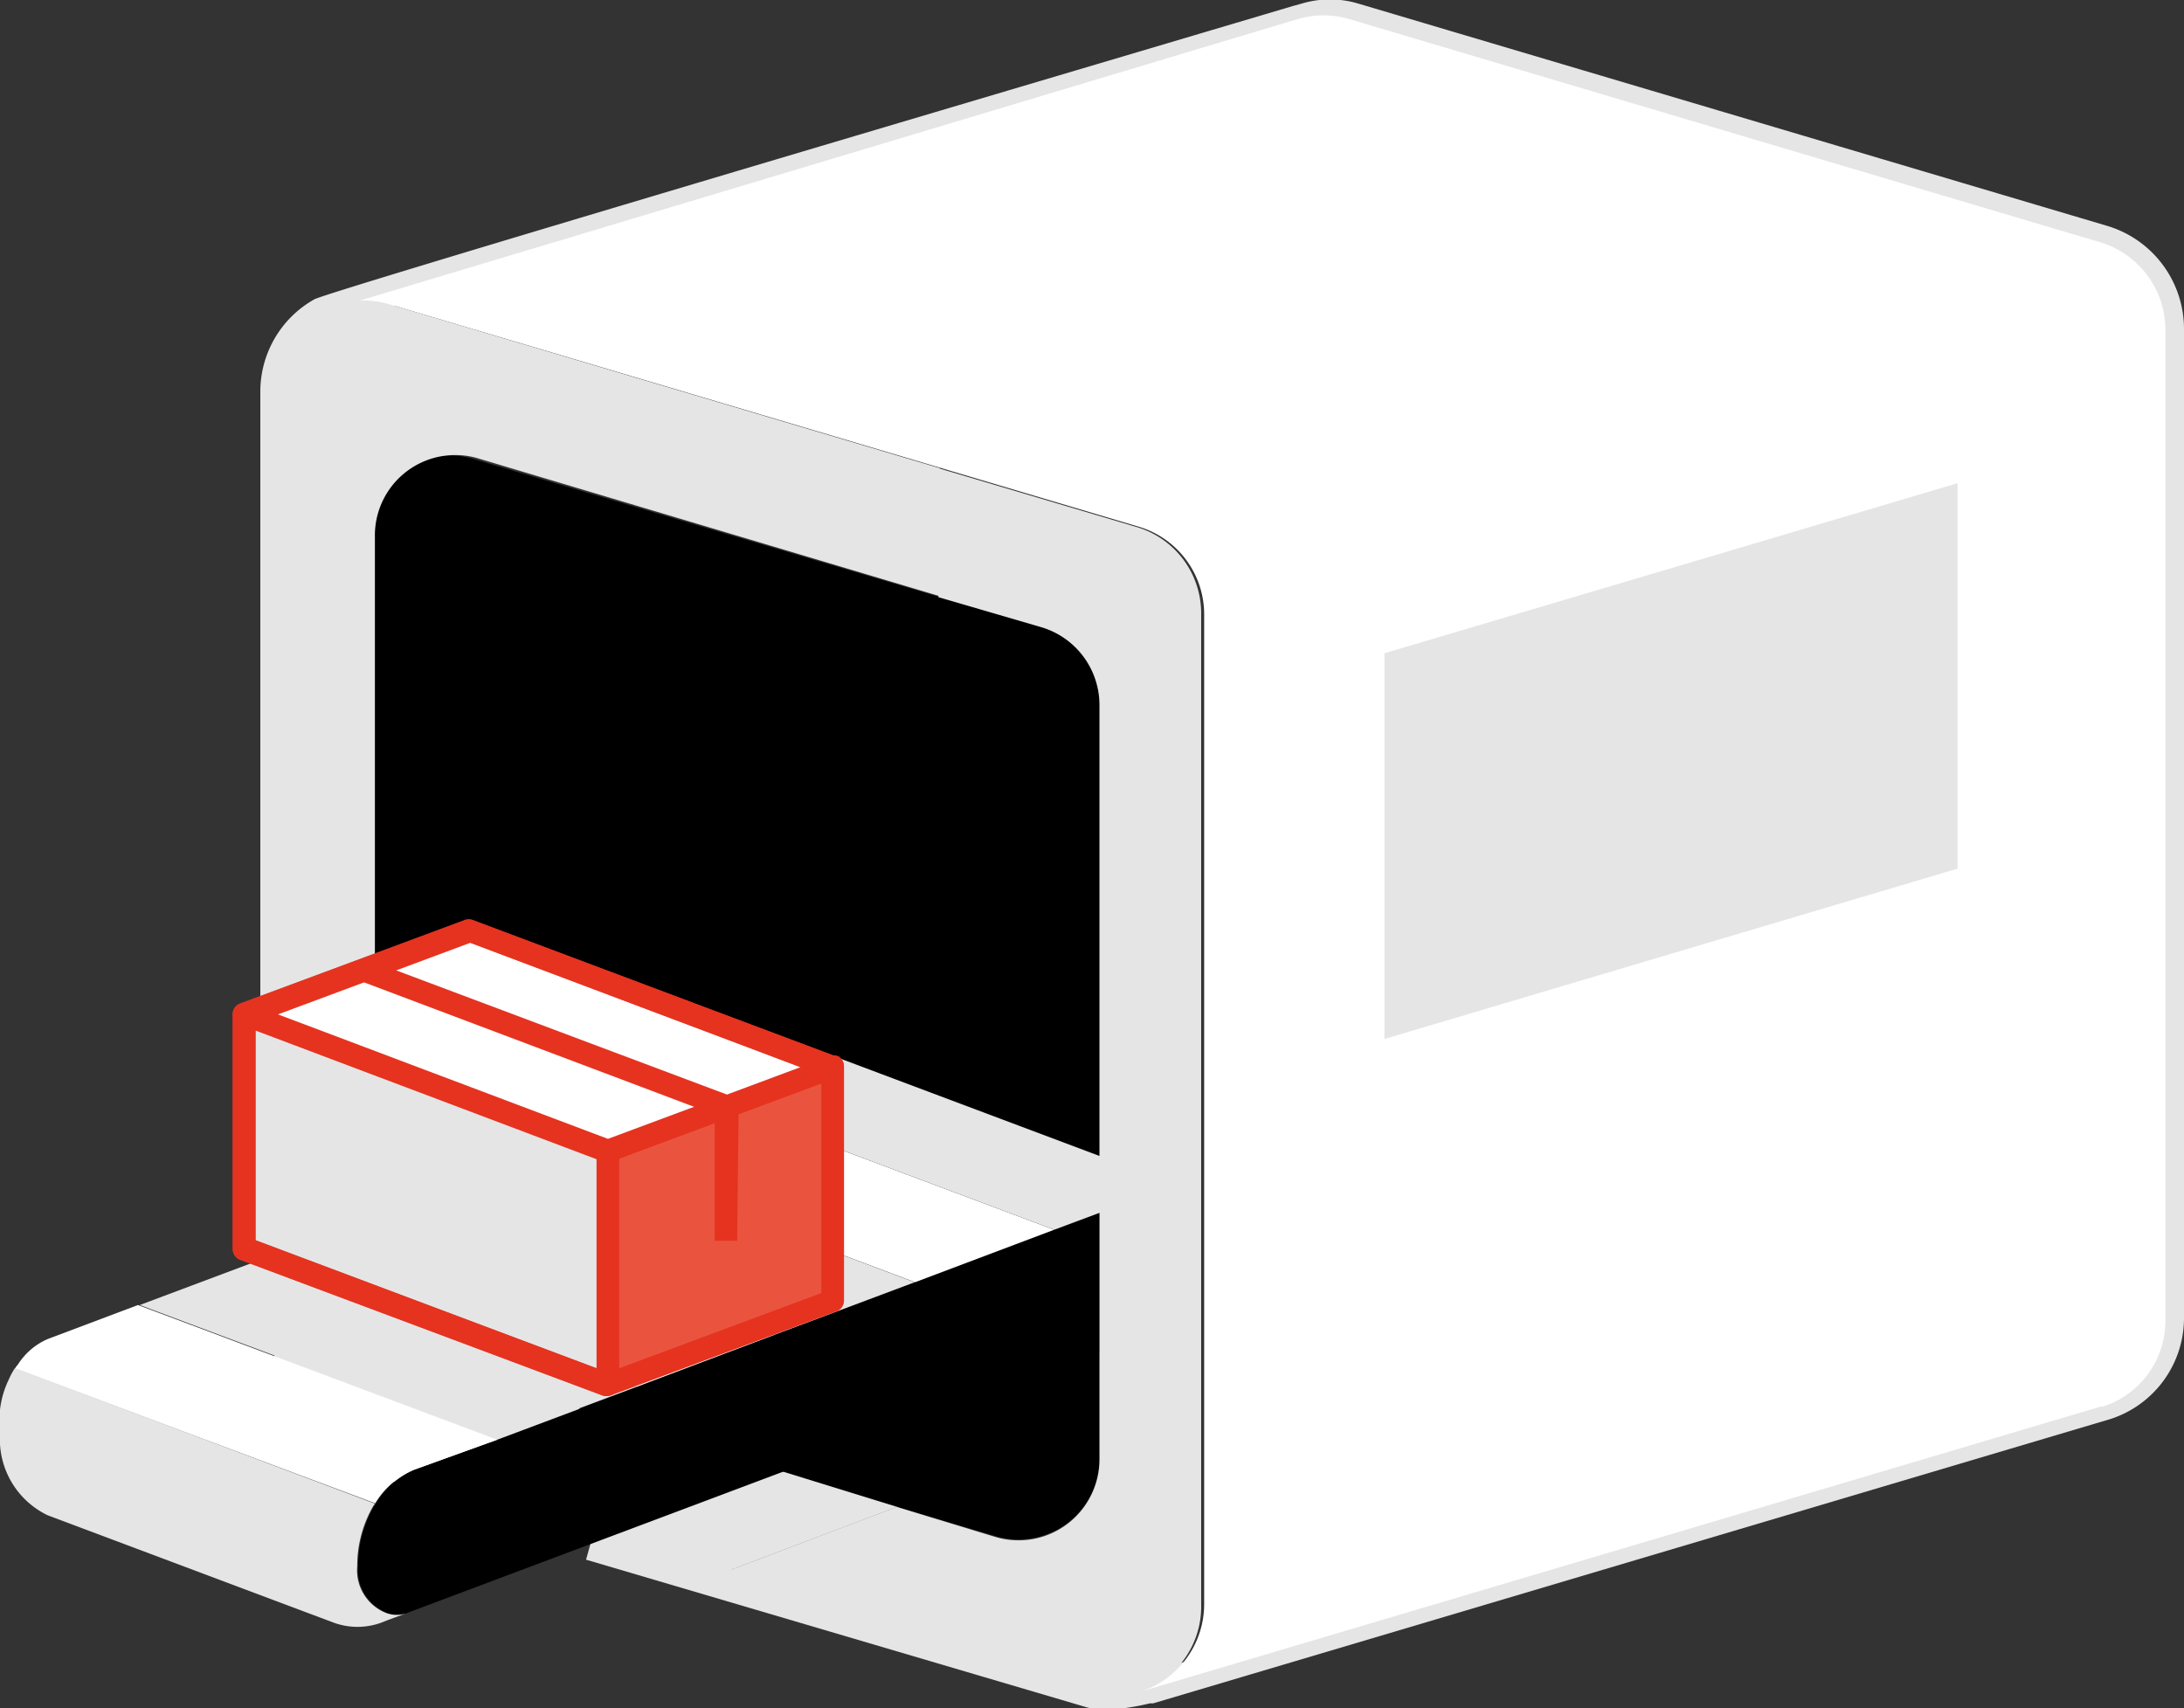 <?xml version="1.0" encoding="UTF-8"?> <svg xmlns="http://www.w3.org/2000/svg" viewBox="0 0 72.82 56.95"><rect x="0" y="0" width="72.82" height="56.95" fill="#333333" stroke="none"/><defs><style>.cls-1{fill:#e5e5e5;}.cls-2{fill:#fff;}.cls-3{fill:#ea543f;}.cls-4{fill:#e53320;}</style></defs><g id="Layer_2" data-name="Layer 2"><g id="Layer_1-2" data-name="Layer 1"><path class="cls-1" d="M37,57a3.32,3.32,0,0,1-.74-.07L19.54,52l.28-1,16.7,4.88a5.2,5.2,0,0,0,1.61-.07L70,46.38a2.57,2.57,0,0,0,1.81-2.44V11A2.57,2.57,0,0,0,70,8.54L45,1.11a2.45,2.45,0,0,0-1.34,0l-.28.08c-8.75,2.59-31.66,9.39-32.44,9.71a2.52,2.52,0,0,0-1.26,2.21V40.39h-1V13.08a3.53,3.53,0,0,1,1.8-3.1c.4-.24,23-6.92,32.63-9.78l.29-.08a3.29,3.29,0,0,1,1.89,0l25,7.42A3.59,3.59,0,0,1,72.82,11V43.94a3.54,3.54,0,0,1-2.45,3.37L38.45,56.79h0l-.11,0h0A7.92,7.92,0,0,1,37,57Z"></path><path d="M36.66,23.51V48.62a2.7,2.7,0,0,1-3.48,2.59L16,46.12l-1.8-.52A2.73,2.73,0,0,1,12.3,43V17.89a2.7,2.7,0,0,1,3.48-2.59l18.94,5.61A2.71,2.71,0,0,1,36.66,23.51Z"></path><path class="cls-1" d="M16,15.3l15.34,4.58V15.61L13,10.15A3.17,3.17,0,0,0,12,10a3.12,3.12,0,0,0-1.32.39,3,3,0,0,0-1.53,2.66V45.93a3.06,3.06,0,0,0,2.17,2.92l12.26,3.79,6.33-2.4L16.19,46l-1.77-.52a2.72,2.72,0,0,1-1.92-2.59v-25A2.68,2.68,0,0,1,16,15.3Z"></path><path d="M39.18,39.49v4.66h0l-.86.33L13.54,53.79a1,1,0,0,1-.6,0,1.53,1.53,0,0,1-1-1.57,4,4,0,0,1,.53-2l.06-.09A2.74,2.74,0,0,1,13.81,49L16.58,48l4.64-1.74,4.64-1.74L29,43.32l1.53-.57L35.14,41h0l1.58-.6.64-.24.94-.35Z"></path><polygon class="cls-1" points="21.22 46.24 16.58 47.98 4.66 43.51 9.3 41.77 10.08 42.06 10.2 42.1 21.22 46.24"></polygon><polygon class="cls-2" points="25.86 44.49 21.22 46.24 14.14 43.58 10.08 42.06 9.3 41.77 10.08 41.48 13.95 40.02 14.14 40.09 25.86 44.49"></polygon><polygon class="cls-1" points="30.5 42.75 28.98 43.32 25.86 44.49 25.86 44.49 14.14 40.09 13.95 40.02 14.14 39.95 18.59 38.27 30.5 42.75"></polygon><polygon class="cls-2" points="35.15 41 30.51 42.75 18.59 38.27 23.23 36.53 23.23 36.53 35.15 41"></polygon><polygon class="cls-1" points="39.18 39.49 38.31 39.82 35.15 41 35.15 41 23.23 36.53 27.26 35.01 38.31 39.16 39.18 39.49"></polygon><path class="cls-2" d="M16.58,48,13.81,49a2.74,2.74,0,0,0-1.3,1.12L.5,45.63a.71.71,0,0,1,.1-.14,2.22,2.22,0,0,1,1-.85l3-1.13h0Z"></path><path class="cls-1" d="M13.54,53.79l-.6.22-.2.08a2.32,2.32,0,0,1-1.64,0L1.59,50.52A2.81,2.81,0,0,1,0,47.82v-.38c0-.1,0-.21,0-.31A1.13,1.13,0,0,1,0,47,3.11,3.11,0,0,1,.29,46a2.42,2.42,0,0,1,.21-.39l12,4.52-.06.09a4,4,0,0,0-.53,2,1.53,1.53,0,0,0,1,1.57A1,1,0,0,0,13.54,53.79Z"></path><path class="cls-1" d="M40.05,20.49v33a3,3,0,0,1-3.92,2.93L23.57,52.64l6.33-2.4,3.28,1a2.7,2.7,0,0,0,3.48-2.59V23.51a2.71,2.71,0,0,0-1.94-2.6l-3.43-1V15.61l6.57,1.95A3,3,0,0,1,40.05,20.49Z"></path><path class="cls-2" d="M72.2,11V44a3,3,0,0,1-2.1,2.9l-.07,0-32,9.5a3.07,3.07,0,0,0,2.12-2.91v-33A3.05,3.05,0,0,0,38,17.57l-25-7.42a3.19,3.19,0,0,0-1-.13L43.09.69l.28-.08A3,3,0,0,1,45,.64L70,8.07A3.05,3.05,0,0,1,72.2,11Z"></path><polygon class="cls-3" points="27.77 35.58 27.77 43.37 20.27 46.16 20.27 38.37 27.77 35.58 27.77 35.58"></polygon><path class="cls-4" d="M20.27,46.54a.44.44,0,0,1-.22-.07.38.38,0,0,1-.16-.31V38.37a.39.39,0,0,1,.25-.36l7.49-2.78a.36.36,0,0,1,.35,0,.38.38,0,0,1,.16.31v7.79a.38.38,0,0,1-.24.35l-7.5,2.79A.31.31,0,0,1,20.27,46.54Zm.37-7.91v7l6.75-2.51v-7Z"></path><polygon class="cls-1" points="20.27 38.37 20.27 46.16 8.14 41.61 8.14 33.81 20.27 38.37"></polygon><path class="cls-4" d="M20.27,46.54a.35.35,0,0,1-.14,0L8,42a.39.39,0,0,1-.24-.35v-7.8a.38.38,0,0,1,.51-.35L20.4,38a.4.4,0,0,1,.24.36v7.79a.38.38,0,0,1-.16.31A.4.4,0,0,1,20.27,46.54ZM8.52,41.35l11.37,4.27v-7L8.52,34.35Z"></path><polygon class="cls-2" points="27.77 35.58 20.27 38.37 8.14 33.81 15.64 31.03 27.77 35.58"></polygon><path class="cls-4" d="M20.27,38.74l-.14,0L8,34.16a.37.37,0,0,1-.24-.35A.39.39,0,0,1,8,33.46l7.5-2.78a.39.39,0,0,1,.26,0L27.9,35.23a.38.38,0,0,1,0,.7l-7.5,2.79Zm-11-4.92,11,4.15,6.42-2.39-11-4.15Z"></path><path class="cls-4" d="M20.27,46.54a.35.35,0,0,1-.14,0L8,42a.38.38,0,0,1-.24-.35v-7.8A.37.37,0,0,1,8,33.46l7.5-2.79a.39.39,0,0,1,.26,0L27.9,35.23a.36.36,0,0,1,.24.35v7.79a.38.38,0,0,1-.24.35l-7.5,2.79A.31.31,0,0,1,20.27,46.54ZM8.52,41.35l11.75,4.41,7.12-2.65V35.84L15.64,31.42,8.52,34.07Z"></path><path class="cls-4" d="M24.58,41.37h-.75V37.16L12,32.7l.27-.7,12.12,4.55a.38.38,0,0,1,.24.35Z"></path><polygon class="cls-1" points="65.27 16.11 65.27 28.96 65.27 28.96 46.16 34.64 46.16 21.78 65.27 16.11 65.27 16.11"></polygon></g></g></svg> 